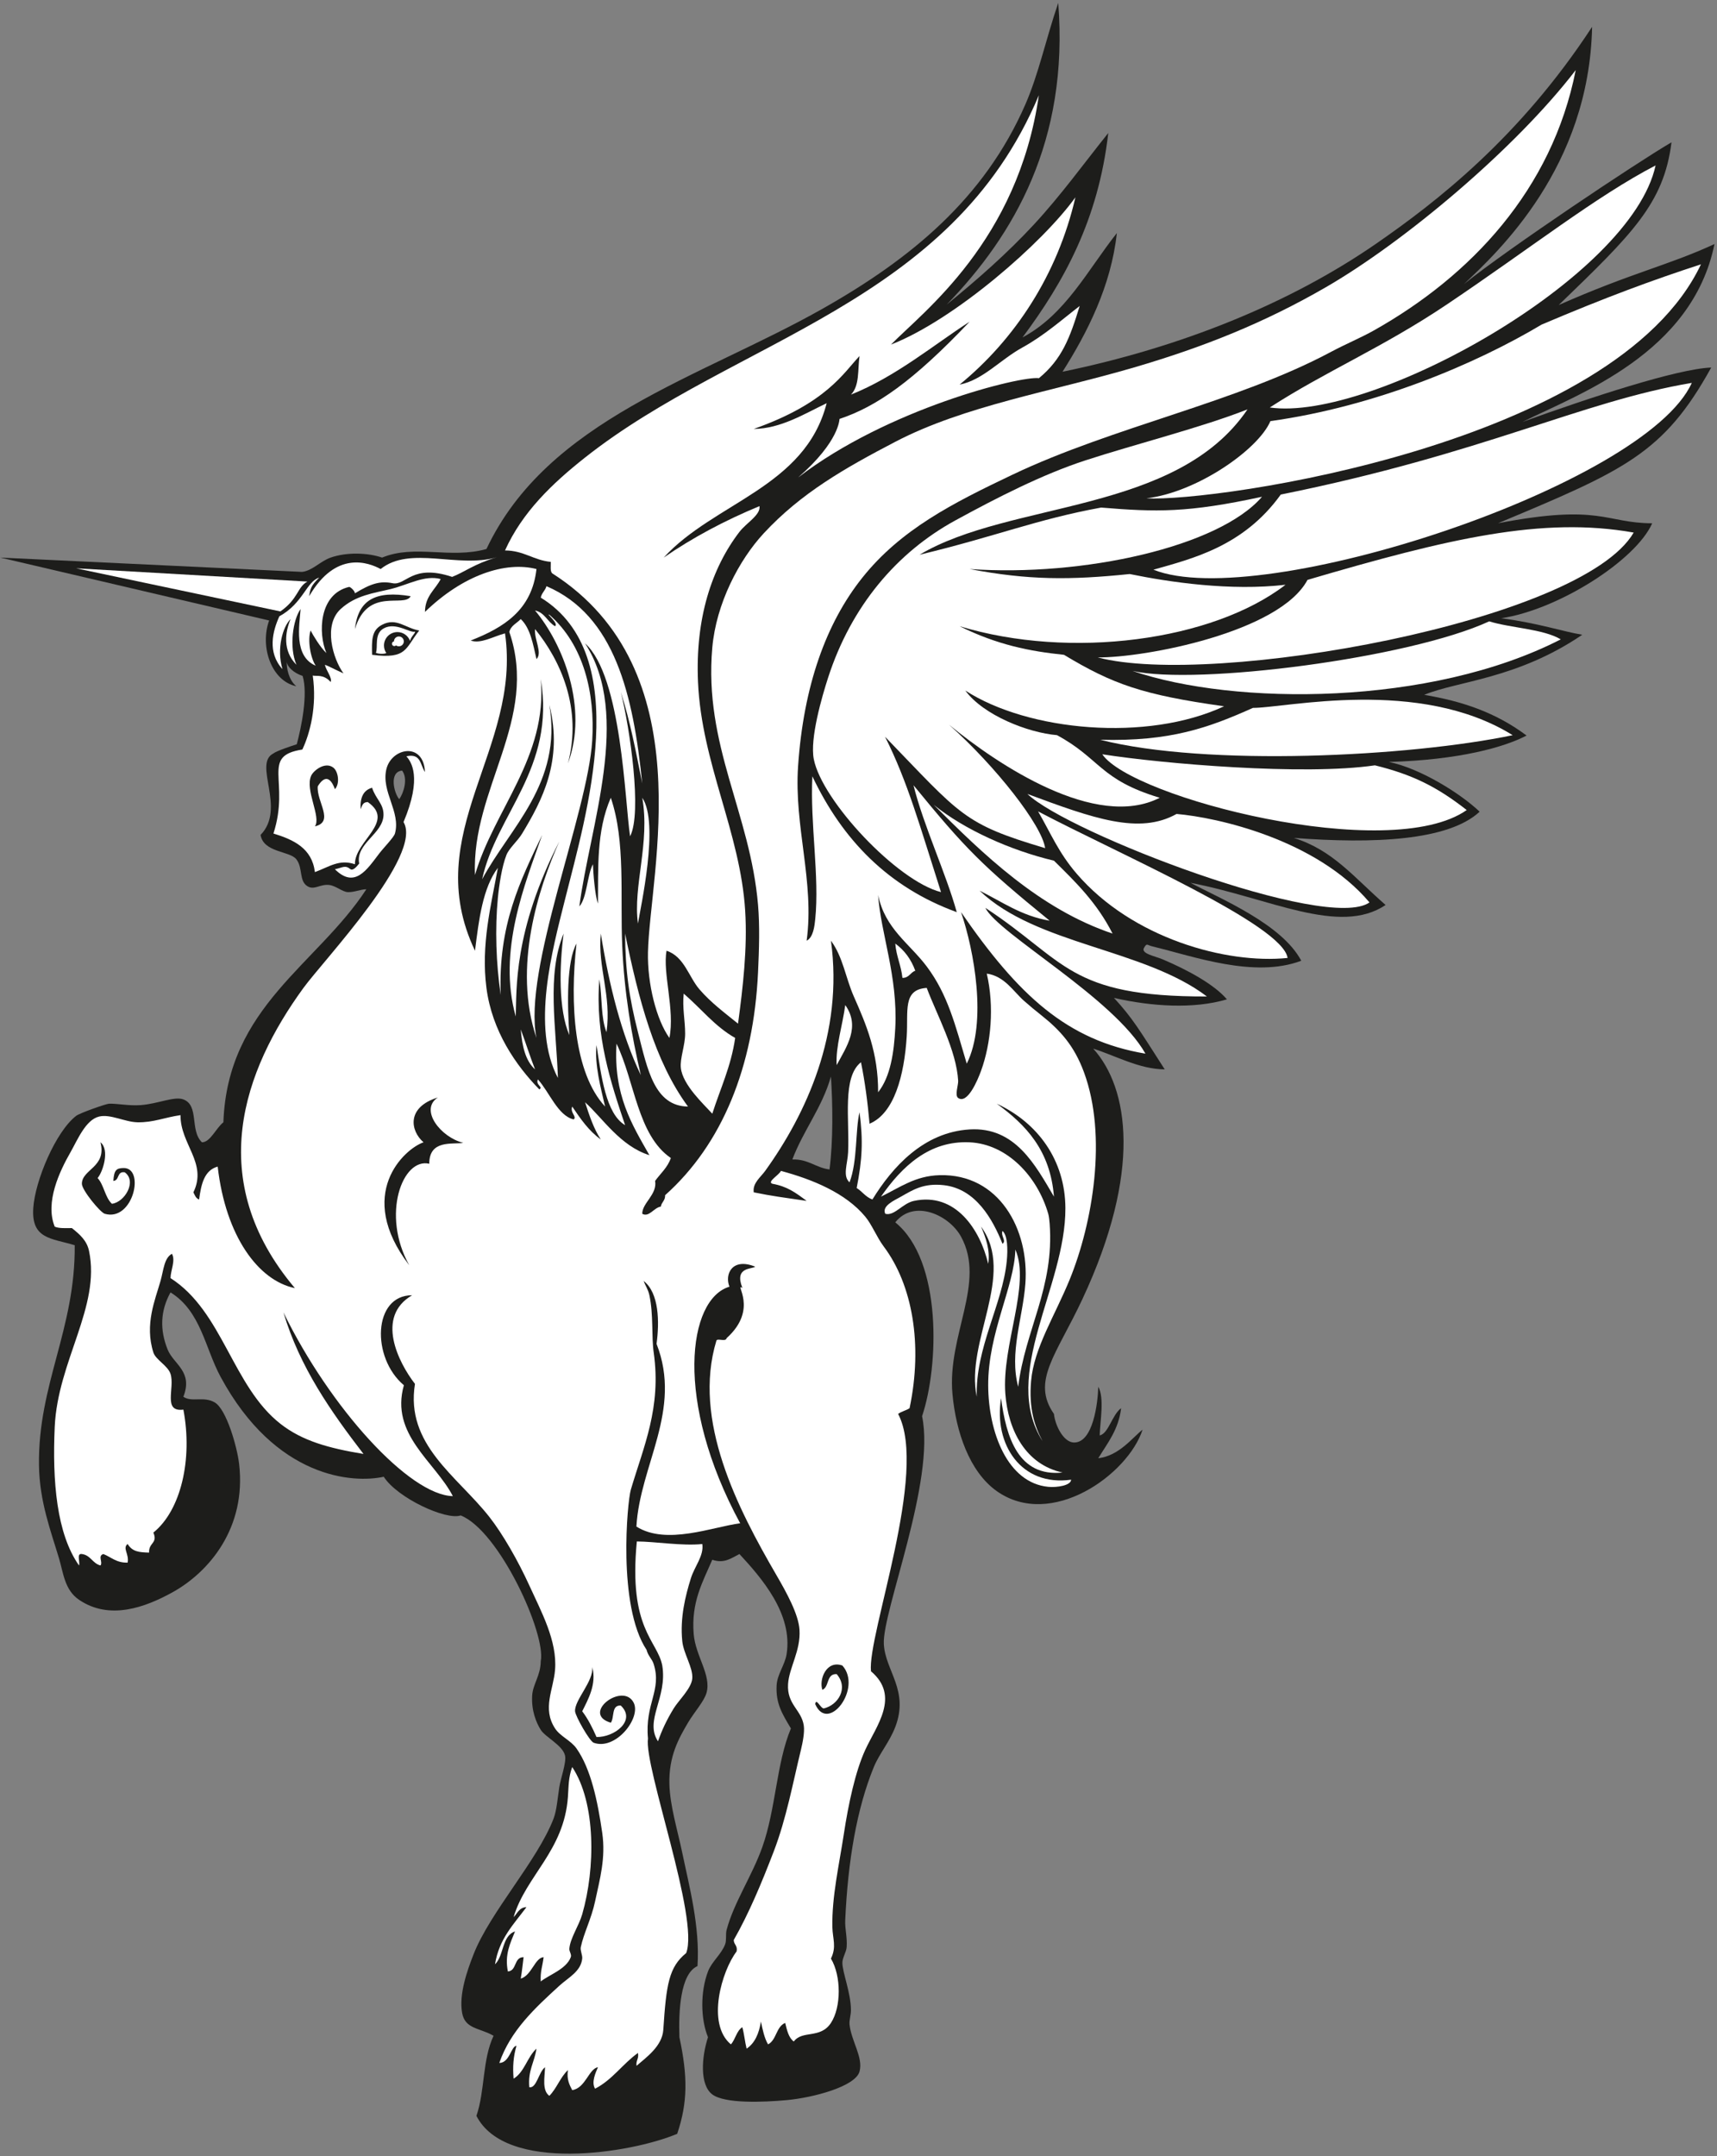 <?xml version="1.0" encoding="UTF-8" standalone="no"?>
<svg
   xmlns:dc="http://purl.org/dc/elements/1.1/"
   xmlns:cc="http://creativecommons.org/ns#"
   xmlns:rdf="http://www.w3.org/1999/02/22-rdf-syntax-ns#"
   xmlns:svg="http://www.w3.org/2000/svg"
   xmlns="http://www.w3.org/2000/svg"
   viewBox="0 0 824 1034.667"
   height="1034.667"
   width="824"
   xml:space="preserve"
   id="svg2"
   version="1.1"><rect x="0" y="0" width="824" height="1034.667" fill="#808080" stroke="none"/><defs
     id="defs6" /><g
     transform="matrix(1.333,0,0,-1.333,0,1034.667)"
     id="g10"><g
       transform="scale(0.1)"
       id="g12"><path
         id="path14"
         style="fill:#1d1d1b;fill-opacity:1;fill-rule:evenodd;stroke:none"
         d="m 3408.45,6665.55 c 110.23,89.9 217.73,184.24 313.93,288.2 96.17,103.92 178.29,217.61 267.62,329.37 -35.7,-312.54 -160.06,-536.44 -308.79,-735.95 155.43,83.03 234.33,242.58 339.67,375.7 -20.59,-190.46 -106.99,-359.6 -195.57,-499.21 426,87.97 818.4,245.64 1132.23,463.18 211.68,146.73 513.1,378.8 774.35,778.46 -10.52,-506 -337.47,-809.01 -461.24,-926.01 160.09,128.69 619.67,435.76 747.08,510.38 -27.41,-220.17 -141.98,-330.78 -406.01,-585.84 264.45,116.89 393.41,142.22 560.78,219.52 -80.83,-394.76 -488.46,-539.58 -691.01,-640.26 243.01,88.01 557.45,191.12 679.22,195.7 -171.42,-310.75 -314.91,-371.12 -767.33,-560.47 369.81,71.16 384.95,0.36 554.87,-0.19 -59.63,-134.35 -339.41,-311.59 -543.79,-341.88 132.3,-17.04 223.4,-48.32 292,-59.38 -234.48,-159.76 -450.69,-166.73 -569.08,-216.33 135.73,-22.92 256.34,-62.61 368.55,-146.49 -78.17,-41.32 -240.75,-87.88 -495.62,-95.09 113.71,-23.18 258.46,-113.98 326.7,-179.1 -112.68,-104.77 -382.42,-116.17 -669.05,-94.4 140.69,-43.95 214.52,-140.16 330.47,-241.45 -166.48,-112.15 -419.23,25.76 -702.48,79.85 106.38,-56.6 329.23,-148.37 398.83,-280.57 -168.98,-63.88 -385.84,15.32 -535.24,51.46 -21.33,5.17 -19.91,13.59 -30.87,-5.14 -12.11,-20.68 39.73,-29.67 66.89,-41.17 87.64,-37.1 185.46,-89.71 231.6,-144.1 -119.24,-35.53 -270.79,-25.84 -406.57,5.14 66.64,-72.32 90.45,-113.43 182.7,-257.32 -92.12,1.04 -173.81,47.97 -257.33,74.62 128.41,-142.37 175.21,-442.73 -38.59,-900.64 -94.67,-202.75 -185.28,-295.93 -102.93,-414.29 4.48,-42.36 34.7,-102.3 72.04,-102.93 68.85,-1.16 86.02,142.1 87.5,200.71 22.81,-39.94 6.42,-125.28 5.15,-174.98 31.84,5.96 44.91,75.12 77.19,97.78 -9.48,-78 -49.3,-125.68 -82.34,-180.13 75.09,8.99 122.16,73.38 159.54,102.93 -52.46,-161.72 -328.71,-360.18 -524.95,-221.29 -98.74,69.89 -147.28,214.85 -159.54,349.95 -19.18,211.36 121.76,400.23 30.88,566.13 -43.04,78.56 -169.71,135.92 -236.74,51.46 170.28,-138.2 156.74,-519.09 96.52,-697.83 48.87,-233.78 -143.97,-703.34 -137.69,-820.39 5.17,-96.44 91.8,-166.6 41.17,-298.5 -21.09,-54.93 -57.26,-95.58 -77.2,-144.1 -61.13,-148.87 -93.23,-337.11 -102.93,-550.676 -1.5,-33.285 7.7,-60.832 5.14,-97.785 -1.18,-17.172 -15.66,-38.715 -15.43,-56.605 0.45,-35.453 30.7,-108.172 30.88,-169.844 0.05,-17.504 -6.62,-37.277 -5.15,-51.465 6.25,-60.371 49.95,-118.652 36.02,-169.832 -14.61,-53.723 -166.67,-94.234 -262.46,-102.926 -82.36,-7.476 -222.4,-13.55 -267.63,20.582 -45.75,34.532 -38.71,134.196 -15.43,205.856 -26.51,65.086 -28.18,162.254 0,236.742 13.4,35.441 47.9,61.32 61.75,97.781 5.56,14.621 1.25,36.766 5.16,51.465 26.35,99.324 91.76,194.607 128.66,298.507 48.99,138 50.29,300.55 102.92,427.16 -32.35,54.19 -54.61,90.2 -51.46,154.39 1.99,40.64 29.78,73.55 36.03,113.22 22.97,145.87 -91.41,275.13 -169.84,360.26 -28.27,-14.14 -54.49,-35.7 -97.79,-20.59 -34.05,-79.42 -76.55,-152.2 -66.89,-267.61 6.65,-79.62 63.81,-146.98 46.31,-211.01 -8.47,-30.98 -44.46,-69.92 -66.9,-108.08 -33.44,-56.85 -69.57,-120.77 -66.91,-221.29 2.07,-78.44 29.4,-165.46 46.32,-247.03 24.36,-117.474 64.31,-265.653 54.78,-407.841 -62.59,-27.656 -68.26,-165.219 -65.07,-256.074 29.95,-140.25 30.36,-234.317 -7.98,-347.699 -167.36,-70.734 -617.84,-141.394 -722.83,64.648 31.21,90.309 20.8,201.516 61.76,288.203 -50.05,29.063 -102.69,23.59 -113.22,82.34 -12.1,67.441 18.58,153.309 41.17,211.016 59.68,152.386 229.78,336.467 288.2,488.917 11.05,28.8 14.19,71.77 20.59,113.22 4.88,31.62 26.05,88.88 20.58,113.22 -8.32,37.13 -71.2,66.49 -87.49,92.64 -16.39,26.33 -34.04,68.97 -30.87,123.52 2.37,40.82 30.29,71.3 30.87,123.51 19.92,98.38 -149.44,469.85 -288.2,524.94 -52.12,-18.48 -227.68,62.36 -277.06,139.24 -108.95,-24.23 -389.164,-7.49 -587.554,359.98 -56.227,104.15 -70.754,236.13 -180.125,303.64 -36.797,-66.5 -38.868,-134.79 -10.293,-205.85 21.203,-52.73 92.371,-78.5 56.609,-169.84 30.531,-21.04 73.145,3.16 113.223,-20.59 41.816,-24.77 80.222,-159.05 87.492,-221.3 26.836,-229.7 -107.899,-389.78 -241.887,-463.18 -95.847,-52.52 -224.246,-100.83 -334.527,-25.73 -52.078,35.46 -56.153,96.12 -72.047,149.24 -29.055,97.12 -70.215,203.88 -72.051,334.52 -4.105,291.97 131.16,489.18 128.66,792.57 -83.941,25.6 -156.695,21.57 -149.246,133.81 6.59,99.25 81.199,275.7 154.395,331.94 13.16,10.12 107.992,43.49 118.367,43.75 30.941,0.79 71.723,-8.12 113.227,-5.14 62.945,4.5 121.789,32.86 154.394,20.59 57.949,-21.84 22.266,-111.78 66.906,-154.41 30.106,-0.09 50.766,51.54 77.2,72.05 14.667,416.09 337.997,567.67 514.647,838.89 -22.08,-0.39 -43.48,-11.3 -66.9,-10.3 -19.13,0.82 -43.28,23.11 -66.91,25.73 -32.77,3.66 -53.02,-19.19 -77.19,-5.14 -32.85,19.09 -16.23,66.02 -41.17,97.78 -23.78,30.27 -117.829,23.35 -128.669,87.5 93.559,96.01 -28.523,256.02 46.317,293.35 10.277,8.84 67.582,27.87 84.052,32.98 16.16,60.71 41.18,179.27 21.07,246.09 -33.06,10.48 -56.46,34.45 -57.01,51.01 -1.19,-21.98 6.43,-65.26 34.24,-88.19 -89.649,18.89 -131.95,142.38 -97.79,236.73 L 1.453,5754.61 1087.37,5703.14 c 36.77,3.81 66.28,38.68 102.93,51.47 57.9,20.21 133.25,17.85 185.27,0 118.16,48.78 244.81,-5.75 375.7,30.88 220.42,466.97 768.15,615.36 1209.43,864.61 318.34,179.82 582.6,396.88 730.8,735.95 47.94,109.69 72.83,231.77 118.37,365.4 39.09,-495.98 -159.78,-836.99 -401.42,-1085.9 z M 1447.63,4987.78 c 22.06,-28.56 5.51,-80.98 -10.3,-102.93 -19.18,22.21 -37.51,98.64 10.3,102.93 z M 2991.58,3886.43 c 6.35,-97.42 8.4,-229.81 -5.15,-334.53 -50.23,6.39 -75.62,37.61 -133.81,36.03 40.07,105.75 106.46,185.17 138.96,298.5" /><path
         id="path16"
         style="fill:#ffffff;fill-opacity:1;fill-rule:evenodd;stroke:none"
         d="m 3740.08,7419.03 c -75.92,-525.76 -416.66,-779.32 -532.35,-897.59 230.34,90 547.26,367.42 663.9,530.09 -64.2,-278.89 -218.61,-512.2 -416.86,-674.19 83.93,16.47 146.3,89.84 226.44,133.8 78.25,42.94 145.74,103.13 205.86,149.25 -35.38,-115.59 -64.02,-191.58 -146.68,-259.9 -64.96,8.93 -545.37,-109.88 -867.18,-357.67 150.24,130.89 148.59,210.37 149.25,211 131.89,43.85 263.87,134.56 468.33,349.97 -127.34,-81.95 -265.34,-197.85 -427.16,-262.48 31.8,32.53 23.78,89.45 30.87,138.96 -57.02,-59.81 -118.36,-169.84 -380.84,-262.47 97.14,0.66 184.54,55.63 262.48,92.63 -77.56,-303.28 -404.9,-356.79 -586.7,-555.82 104.49,72.2 219.87,133.52 344.81,185.27 5.14,-31.23 -47.36,-60.45 -72.05,-92.63 -99.94,-130.26 -159.31,-311.53 -149.25,-540.39 12.9,-293.29 152.27,-540.7 169.84,-823.44 8.39,-135.17 -8.09,-275.51 -25.74,-406.58 -48.53,39.28 -97.69,75.65 -138.95,123.52 -38.77,44.99 -54.54,117.95 -118.37,138.96 -14.87,-79.23 30.59,-212.13 10.29,-313.94 -46.31,64.33 -79.79,194.27 -77.2,308.79 6.5,286.99 200.72,1016.01 -344.81,1363.83 -7.96,7.48 -4.54,26.34 -5.15,41.16 -62.51,6.12 -96.49,40.76 -164.69,41.18 62.27,137.97 169.62,240.77 288.21,334.52 540.81,427.59 1317.02,549.56 1633.7,1304.17 z M 3223.17,4365.05 c 32.78,-23.84 56.95,-56.28 72.05,-97.78 -18.05,-5.96 -22.01,-26.02 -46.31,-25.73 -4.61,45.14 -22.02,77.48 -25.74,123.51 z m -180.13,-221.3 c 55.46,-78.16 4.81,-149.84 -30.88,-216.15 -4.26,66.05 21.9,146.2 30.88,216.15" /><path
         id="path18"
         style="fill:#ffffff;fill-opacity:1;fill-rule:evenodd;stroke:none"
         d="m 4491.29,6288.21 c -255.84,-377.17 -853.52,-328.38 -1180.63,-523.31 274.33,65.9 421.7,127.49 653.61,169.84 199.02,-16.48 311.19,-19.23 579.22,38.84 -155.59,-180.45 -644.18,-288.74 -1052.7,-260.15 212.63,-40.52 362.82,-39.89 576.41,-18 144.26,-29.51 362.75,-61.69 560.97,-38.6 -262.63,-202.16 -774.43,-270.47 -1173.4,-149.25 134.81,-66.83 251.99,-90.27 375.69,-102.93 175.16,-105.51 282.49,-144.26 576.41,-185.28 -276.42,-129.28 -704.85,-90.04 -931.51,56.61 64.94,-88.8 225.93,-151.91 329.93,-160.56 156.98,-84.87 152.85,-160.04 369.98,-225.42 -230.14,-117.41 -583.27,119.19 -758.53,263.06 169.26,-150.88 334.5,-362.45 345.97,-444.44 -295.51,88.01 -301.73,117.14 -576.39,401.07 81.9,-162.84 125.72,-323.01 201.54,-559.37 -158.06,39.87 -428.86,329.19 -458.04,478.63 -14.57,74.62 29.43,225.2 51.46,293.35 83.14,257.17 247.26,450.97 458.04,566.11 150.3,82.11 313.32,165.59 468.33,216.16 176.53,57.59 420.06,118.98 583.64,183.64" /><path
         id="path20"
         style="fill:#ffffff;fill-opacity:1;fill-rule:evenodd;stroke:none"
         d="m 274.223,5716.01 832.467,-47.72 c -36.92,-19.99 -32.01,-61.8 -97.2,-107.47 l -735.267,155.19" /><path
         id="path22"
         style="fill:#ffffff;fill-opacity:1;fill-rule:evenodd;stroke:none"
         d="m 2075.5,4365.05 c -35.96,-64.32 -33.3,-218.86 -25.73,-329.38 -39.69,91.46 -35.99,249.03 -20.59,365.41 -61.75,-148.48 -26.7,-337.5 -20.59,-519.81 -96.18,182.75 -20.79,457.84 25.73,643.32 76.44,304.7 249.69,879 -87.49,1085.91 3.4,17.2 16.01,25.18 20.6,41.18 246.29,-105.38 312.24,-391.11 344.8,-710.22 -24.01,120.32 -42.02,217.69 -77.19,329.38 32.77,-130.4 77.19,-434.64 33.45,-519.57 -19.2,123.43 -29.34,575.14 -162.11,694.55 168.72,-259.44 16.45,-659.95 -20.59,-946.96 27.11,29.5 28.67,115.43 48.89,151.82 1.04,-31.55 7.23,-112 18.02,-141.52 1.69,125.88 -6.53,259.77 46.31,380.84 53.72,-157.42 33.18,-351.18 41.18,-535.25 7.2,-165.77 33.4,-320.01 66.9,-463.18 -70.25,147.63 -113.82,321.91 -144.1,509.51 -11.83,-123.2 39.02,-219.82 20.58,-355.12 -20.87,52.54 -14.68,119.62 -25.73,190.43 -16.13,-201.41 41.57,-373.58 92.64,-524.94 -69.34,40.46 -86.05,178.11 -102.93,288.2 -7.5,-71 15.79,-155.74 30.88,-221.3 -112.63,121.54 -127.16,370.89 -102.93,586.7 z M 1046.2,5533.31 c -27.86,-27.03 -51.298,-106.6 -29.3,-180.07 -54.857,59.87 -35.572,136.29 -11.1,190.04 85.53,46.83 97.23,124.94 143.33,139.28 -30.06,-30.12 -32,-39.95 -36.03,-66.91 96.83,166.7 214.69,120.66 257.33,97.78 106.42,85.11 278.46,1.38 418.04,42.37 -80.95,-23.84 -118.34,-54.53 -160.72,-70.67 -145.09,48.41 -165.5,-32.5 -214.48,-22.72 -44.45,8.88 -77.6,-1.01 -135.48,-36.46 0.44,7.3 -14.59,22.29 -20.59,23.15 -109.94,-25.42 -112.03,-167.9 -82.12,-238.14 -21.71,20.05 -47.89,63.81 -56.83,81.17 -11.29,-33.17 -1.01,-97.99 18.41,-126.77 -80.18,34.14 -58.61,144.75 -54.44,203.98 -27.53,-37.67 -42.26,-137.42 -14.86,-200.65 -50.46,49.8 -40.99,118.23 -21.16,164.62" /><path
         id="path24"
         style="fill:#ffffff;fill-opacity:1;fill-rule:evenodd;stroke:none"
         d="m 1390.81,5410.84 c -9.48,-4.49 -31.85,-2.5 -37.48,1.04 8.36,20.56 -7.24,68.28 27.94,87.8 44.29,24.6 96.04,-18.74 113.11,-11.39 0.37,-7.85 -14.11,-16.59 -18.12,-33.72 -6.73,18.61 -24.55,31.91 -45.49,31.91 -26.72,0 -48.38,-21.66 -48.38,-48.37 0,-10.11 3.11,-19.5 8.42,-27.27" /><path
         id="path26"
         style="fill:#ffffff;fill-opacity:1;fill-rule:evenodd;stroke:none"
         d="m 2312.23,4890 c 62.52,-91.68 -6.76,-396.91 -15.43,-452.9 -18.66,133.72 44.36,291.16 15.43,452.9" /><path
         id="path28"
         style="fill:#ffffff;fill-opacity:1;fill-rule:evenodd;stroke:none"
         d="m 3361.72,4864.53 c 110.7,-89.69 278.62,-164.65 432.72,-200.98 78.45,-77.37 154.52,-151.1 210.99,-262.47 -263.36,88.3 -467.8,287.69 -643.71,463.45 z M 5960.44,7166.42 C 5873.03,6761.55 4936.75,6242.34 4571.55,6295 c 201.92,130.74 405.67,215.14 637.74,371.09 300.66,202.04 537.66,389.54 751.15,500.33 z M 4127.28,5967.98 c 181.13,20.97 402.95,175.51 446.48,278 378.07,52.54 739.71,206.03 976.28,347.4 233.5,99.17 398.35,159.81 573.76,217.02 -306.99,-650.09 -1749.28,-856.42 -1996.52,-842.42 z m 483.76,13.57 c 733.95,147.91 1080.58,334.85 1479.75,402.03 -165.97,-368.88 -1553.43,-826.48 -1938.24,-672.53 141.27,40.09 324.43,84.16 458.49,270.5 z m 96.27,-307.12 c 506.9,148.91 845.79,228.84 1174.27,170.26 -187.76,-322.76 -1517.63,-558.19 -1929.38,-449.47 169.19,-1.38 654.35,90.14 755.11,279.21 z m 654.12,-149.33 c 76.65,-24.08 194.23,-26.98 257.61,-64.86 -469.25,-240.78 -1175.29,-239.09 -1541.52,-113.65 228.53,-52.06 993.82,44.62 1283.91,178.51 z m -850.62,-311.55 c 119.13,-0.3 597.49,111.36 935.16,-98.3 -374.41,-77.93 -1101.41,-113.85 -1485.14,-16.41 252.52,-6.87 390.24,43.2 549.98,114.71 z m 439.15,-206.78 c 135.33,-33.39 223.13,-76.95 330.52,-161 -278.1,-195.13 -1206.72,44.23 -1312.03,200.77 218.76,-34.32 726.5,-77.37 981.51,-39.77 z m -714.1,-175.03 c 145.84,-12.38 502.58,-91.5 694.57,-318.51 -152.95,-107.58 -1085.67,250.25 -1231.52,390.5 238.99,-88.83 402.63,-147.24 536.95,-71.99 z m 399.71,-518.4 c -220.55,-22.71 -559.24,70.73 -759.16,303.07 -65.66,76.31 -93.5,145.98 -139.14,224.52 296.53,-156.03 880.88,-407.82 898.3,-527.59" /><path
         id="path30"
         style="fill:#ffffff;fill-opacity:1;fill-rule:evenodd;stroke:none"
         d="m 2250.48,4401.08 c 48.15,-234.91 106.37,-459.76 226.45,-622.73 -120.52,1.66 -145.7,132.33 -180.13,267.61 -31.87,125.22 -45.44,220.65 -46.32,355.12" /><path
         id="path32"
         style="fill:#ffffff;fill-opacity:1;fill-rule:evenodd;stroke:none"
         d="m 2461.48,4184.92 c 61.96,-52.99 111.81,-118.08 185.28,-159.54 -14.97,-103.4 -53.83,-182.91 -82.35,-272.77 -30.81,34.08 -106.29,103.12 -113.22,164.69 -3.82,34.03 15.44,80.93 15.44,123.52 0,48.7 -10.53,92.32 -5.15,144.1" /><path
         id="path34"
         style="fill:#ffffff;fill-opacity:1;fill-rule:evenodd;stroke:none"
         d="m 3665.77,2769.63 c -32.92,121.8 16.67,249.14 25.73,370.56 14.7,196.88 -95.52,396.92 -308.79,391.13 -88.14,-2.39 -142.94,-44.37 -211,-77.21 75.93,109.17 174.34,202.2 319.08,195.57 135.07,-6.18 244.14,-122.67 283.06,-257.32 2.72,-9.42 4.38,-25.73 5.14,-36.03 17.18,-229.95 -88.81,-382.72 -113.22,-586.7" /><path
         id="path36"
         style="fill:#ffffff;fill-opacity:1;fill-rule:evenodd;stroke:none"
         d="m 3609.16,3284.28 c 15.34,10.75 -6.84,27.07 0,46.32 18.44,-15.74 19.57,-66.15 15.44,-108.07 -15.65,-158.44 -113.42,-311.86 -108.08,-488.92 -42.36,200.07 142.52,439.1 15.44,612.43 16.73,-38.68 33.63,-85.11 25.74,-133.81 -29.24,123.85 -118.27,258.66 -267.63,226.45 -41.06,-8.86 -70.04,-55.27 -102.92,-46.32 -13.49,28.3 32.44,48.06 56.6,61.75 43.57,24.69 81.68,49.47 154.4,41.18 114.99,-13.11 175.63,-122.59 211.01,-211.01" /><path
         id="path38"
         style="fill:#ffffff;fill-opacity:1;fill-rule:evenodd;stroke:none"
         d="m 2060.06,1400.66 c 85.74,-129.32 83.69,-364.87 36.03,-530.09 -12.11,-41.937 -42.89,-85.129 -46.32,-123.515 -0.96,-10.676 8.96,-20.594 5.14,-30.875 -16.12,-43.41 -79.07,-63.883 -108.08,-87.496 -2.5,35.101 7.1,58.093 10.3,87.496 -31.41,-1.95 -43.11,-66.121 -82.34,-77.2 4.33,24.821 7.04,51.286 10.29,77.2 -36.03,0 -23.23,-48.825 -56.62,-51.473 -12.02,60.289 7.98,100.496 25.74,144.106 -47.74,-15.735 -39.58,-87.379 -72.06,-118.372 14.46,91.911 67.95,144.778 113.23,205.864 -26.42,-1.028 -32.39,-22.512 -46.32,-36.032 44.32,149.097 181.51,238.347 195.57,432.307 2.96,40.86 1.45,69.17 15.44,108.08 z m 468.33,802.86 c 6.45,-41.89 -27.77,-80.45 -41.17,-123.52 -19.33,-62.11 -39.58,-141.55 -30.88,-226.44 4.62,-45.12 38.98,-94.77 36.03,-133.82 -2.72,-35.79 -49.16,-78.9 -66.91,-108.08 -25.92,-42.59 -42.19,-77.65 -56.61,-118.36 -49.61,75.45 34.58,156.71 15.44,272.77 -17.6,91.08 -122.33,131.32 -91.56,446.65 64.74,-0.12 164.67,-16.9 235.66,-9.2" /><path
         id="path40"
         style="fill:#1d1d1b;fill-opacity:1;fill-rule:evenodd;stroke:none"
         d="m 3022.46,463.996 c 15.31,-53.308 27.82,-109.418 36.02,-169.836 -126.49,-48.328 -329.65,-88.297 -473.48,-30.875 6.29,59.766 -0.49,80.664 0,149.246 26.09,-4.797 27.67,-34.093 41.18,-51.465 20.38,5.344 19.02,32.438 30.87,46.313 16.31,-16.281 18,-47.191 41.17,-56.602 20.21,14.102 12.01,56.602 41.18,61.754 1.76,-27.402 15.1,-43.234 20.58,-66.906 28,20.039 38.48,57.598 56.62,87.492 19.4,-8.043 9.96,-44.929 30.87,-51.465 20.03,2.286 21.08,23.528 30.89,36.02 19.31,3.887 11.21,-19.652 25.73,-20.586 53.31,8.453 79.32,44.195 118.37,66.91 z M 685.941,2687.29 c 88.793,2.66 126.895,-149.83 128.664,-231.6 3.766,-174.54 -140.433,-362.62 -293.355,-406.57 -86.586,-24.89 -226.012,-24.53 -211.004,77.2 27.078,-10.66 37.844,-37.63 61.754,-51.46 17.645,8.09 17.488,33.97 25.734,51.46 34.621,-4.84 53.414,-25.5 92.637,-25.74 13.469,12.15 -8.398,32.49 -5.144,51.47 35.429,9.7 28.234,-23.23 51.464,-25.73 11.844,10.46 13.809,30.79 15.442,51.46 7.476,2.82 26.597,-6.01 25.73,5.15 13.336,14.85 -2.316,31.91 0,51.46 100.168,84.6 131.739,261.18 108.078,452.9 z M 1746.13,674.996 c 11.67,-10.617 -1.21,-45.797 15.43,-51.461 19.9,4.117 16.15,31.891 36.03,36.031 -0.13,-25.863 4.85,-46.613 20.58,-56.617 21.89,3.844 28.9,22.574 36.03,41.172 13.94,-4.91 -4.85,-42.594 15.44,-41.172 30.37,-4.636 21.92,29.539 46.32,30.875 0.82,-76.308 -60.25,-90.711 -92.64,-133.801 -34.9,14.848 -72.28,27.223 -108.08,41.168 1.38,53.532 23.17,86.629 30.89,133.805 z m 638.16,-277.91 c 5.15,0 10.29,0 15.44,0 29.68,-75.418 13.63,-198.922 -5.15,-272.758 -174.94,-64.07 -533.92,-142.82 -653.6,25.727 33.47,42.289 32.35,145.699 82.34,154.398 -1.53,-35.84 5.17,-63.453 15.44,-87.492 28.91,-4.887 9.84,38.195 36.03,36.031 -2.6,-26.613 14.57,-33.465 10.29,-61.758 30.61,5.414 26,46.055 56.61,51.461 0.2,-33.355 26.85,-46.613 25.74,-66.906 32.03,14.281 37.05,55.578 56.61,82.344 17.75,-13.121 14.33,-47.41 36.02,-56.606 26.91,7.395 34.98,33.633 51.47,51.465 11.6,-3.832 2.01,-28.867 5.14,-41.172 67.27,13.352 98.12,63.125 138.96,102.926 12.22,-3.215 -0.8,-31.672 10.29,-36.027 48.81,30.113 87.83,69.992 118.37,118.367" /><path
         id="path42"
         style="fill:#ffffff;fill-opacity:1;fill-rule:evenodd;stroke:none"
         d="m 2106.38,3793.79 c 63.21,-56.88 126.93,-157.83 231.58,-190.43 -62.74,110.52 -129.79,216.73 -118.36,401.44 66.02,-136.41 75.48,-329.38 195.57,-411.73 -11.83,-34.48 -37.15,-55.47 -56.61,-82.34 8.07,-49.56 -46.63,-79.04 -46.33,-118.37 24.46,-13.99 42.39,22.68 66.91,25.74 2.49,16.38 16.2,21.53 15.44,41.17 205.7,183.79 318.67,462 334.53,802.85 3.91,84.02 6.42,165.79 0,241.89 -27.99,331.39 -195.69,574.19 -164.7,926.37 13.97,158.64 95.92,315.28 185.28,411.72 134.3,144.94 291.83,234.58 473.48,329.38 249.01,129.95 561.72,180.54 859.47,267.62 255.62,74.75 472.21,162.7 689.63,288.2 284.44,164.17 684.78,500.86 900.64,782.27 -85.29,-431.9 -379.02,-741.43 -725.66,-936.66 -48.1,-27.1 -102.44,-49.4 -154.39,-77.21 -340.92,-182.43 -784.05,-269.48 -1147.67,-442.59 -214.94,-102.33 -401.93,-197.06 -540.39,-370.55 -131.04,-164.2 -211.88,-390.25 -231.59,-679.34 -14.8,-216.97 59.64,-415 30.88,-627.87 24.31,12.34 28.5,54.06 30.87,77.19 15.85,154.09 -18.75,343.51 -10.29,514.65 108.17,-228.08 273.29,-399.19 519.8,-488.92 -38.64,139.77 -120.45,313.55 -155.65,456.77 187.55,-229.34 247.28,-289.43 490.17,-487.65 -102.68,17.4 -171.53,68.64 -252.17,108.08 204.45,-195.26 591.01,-208.41 818.3,-380.84 -499.36,-1.24 -506.89,128.38 -797.72,319.08 46.81,-93.86 463.19,-324.23 576.41,-524.94 -282.92,47.62 -457.34,209.99 -663.9,509.5 47.14,-137.85 94.64,-397.08 20.58,-545.53 -41.56,139.52 -67.94,248.39 -144.1,349.96 -62.21,82.99 -150.31,135.71 -174.98,257.33 9.05,-137 71.34,-291.98 61.76,-478.62 -4.44,-86.52 -16.72,-175.09 -61.76,-231.6 0.38,142.26 -42.11,242.15 -87.49,344.82 -29.56,66.91 -38.91,142.16 -82.34,200.72 45.78,-333.56 -89.56,-624.05 -236.74,-828.59 -16.51,-22.95 -46.27,-44.33 -41.18,-77.2 66.23,-13.65 106.2,-18.4 190.43,-30.88 -40.93,30.61 -70.05,52.14 -123.52,61.76 -20.21,7.11 24.92,31.7 30.88,46.32 114.28,-30.75 233.02,-79.6 303.64,-164.69 24.52,-29.53 41.04,-73.57 66.91,-108.08 102.73,-137.03 141,-352.04 92.63,-581.56 -12.23,-8.36 -29.59,-11.57 -41.17,-20.58 109.98,-208.58 -111.29,-795.67 -97.78,-926.37 106.44,-90.27 19.06,-196.64 -20.59,-283.06 -35.81,-78.06 -60.58,-194.41 -77.2,-303.65 -16.47,-108.33 -43.48,-225.434 -41.17,-334.516 0.89,-41.984 15.74,-70.254 -5.14,-113.227 37.58,-62.91 37.11,-175.152 0,-231.589 -38.43,-58.438 -102.43,-24.879 -133.81,-66.907 -18.77,13.832 -24.45,40.742 -30.88,66.907 -32.96,-13.36 -30.95,-61.692 -61.76,-77.2 -13.3,22.723 -19.41,52.637 -25.73,82.34 -6.67,-43.086 -21.64,-77.859 -51.47,-97.781 -6.18,24.695 -8.61,53.144 -15.44,77.199 -21.1,-13.215 -24.62,-43.988 -41.17,-61.758 -89.2,74.59 -32.29,265.305 20.59,334.524 4.34,21.5 -10,24.304 -10.29,41.172 54.29,95.187 99.65,203.285 144.09,319.086 45.11,117.46 68.85,246.55 97.79,365.4 6.43,26.4 13.73,63.81 10.29,87.49 -8.29,57.16 -61.13,75.33 -56.61,149.25 3.66,59.68 45.98,119.99 41.18,195.57 -3.55,55.82 -46.32,133.58 -82.35,195.56 -140.58,241.79 -303.89,558.04 -216.87,845.21 3.1,10.23 33.96,-5.69 36.75,9.12 117.41,105.36 25.73,200.7 56.93,180.77 -30.52,76.76 35.22,66.64 45.99,76.55 -82.95,33.69 -110.75,-27.31 -92.63,-72.06 -149.93,-44.46 -199.67,-411.79 38.59,-851.74 -99.61,-12.84 -265.17,-80.15 -373.59,-11.85 12.41,221.25 166.18,418.8 72.52,657.74 10.65,78.41 9.45,183.12 -46.32,226.45 5.31,-15.8 15.98,-29.87 20.58,-51.48 15.05,-70.38 7.17,-147.68 15.45,-205.85 28.26,-198.34 -36.28,-338.31 -82.34,-494.07 -12.63,-42.69 -48.31,-418 56.61,-576.41 5.84,-22.99 19.49,-31.75 25.73,-51.46 30.05,-94.83 -32.25,-142.38 -20.59,-267.62 -14.99,-102.35 185.55,-648.531 137.54,-772.606 -62.02,-50.433 -71.64,-111.644 -82.34,-276.191 -3.85,-59.195 -61.63,-99.555 -96.37,-129.754 -2.75,19.906 9.19,25.129 5.15,46.32 -55.09,-39.261 -92.03,-96.675 -154.4,-128.664 -14.57,23.344 2.67,58.965 10.3,77.203 -32.72,-5.082 -44.75,-75.293 -92.64,-82.351 -9.88,19.277 -20.26,38.07 -15.44,72.058 -27.49,-25.695 -40.36,-66.003 -66.91,-92.644 -26.84,19.656 -16.69,66.594 -15.43,102.937 -22.98,-16.55 -29.91,-76.363 -56.62,-72.058 -5.75,60.656 19.02,90.781 25.73,138.957 -33.35,-30.106 -42.91,-84.027 -82.34,-108.078 -3.6,43.66 -0.87,78.812 10.29,118.367 -19.35,-1.328 -24.36,-61.324 -61.75,-61.758 40.29,116.481 128.1,197.414 216.15,277.914 32.65,29.852 77.46,51.168 82.35,97.785 1.32,12.661 -7.68,28.993 -5.15,41.172 10.25,49.371 38.2,102.242 51.46,164.692 17.19,80.945 38.89,155.859 25.74,247.029 -16.5,114.42 -40.89,230.22 -92.64,303.65 -20.52,29.1 -58.25,43.08 -77.2,72.05 -46.96,71.81 -5.72,139.45 0,211 8.35,104.41 -50.03,209.92 -92.64,303.65 -40.31,88.69 -96.34,186.37 -144.1,247.03 -116.62,148.12 -302.77,259.75 -267.61,478.63 -59.54,76.91 -143.05,241.89 -10.3,319.07 -140.63,0.5 -147.72,-224.29 -29.59,-323.87 -50.31,-177.73 111.8,-274.65 176.26,-399.2 -156.36,3.23 -441.28,316.56 -609.86,661.32 58.57,-197.27 171.08,-357.02 288.21,-509.5 -126.29,20.82 -220.57,47.22 -298.5,108.07 -173.951,135.85 -207.795,404.52 -396.279,524.95 0.183,27.39 18.793,63.38 5.144,87.48 -28.289,-14.94 -30.035,-58.58 -41.172,-97.77 -19.398,-68.27 -57.797,-156.33 -25.73,-257.33 8.426,-26.54 51.972,-47.17 61.758,-77.2 16.422,-50.39 -29.203,-138.32 46.316,-128.66 34.023,-179.35 -9.019,-362.83 -108.074,-442.6 16.691,-39.48 -17.156,-35.25 -15.442,-72.05 -35.988,1.14 -59.617,2.72 -77.195,30.88 -19.527,-14.8 5.992,-35.81 0,-66.91 -40.793,-1.33 -59.035,19.88 -87.496,30.88 -21.223,-6.96 -0.738,-28.85 -10.289,-41.17 -28.738,7.28 -35.164,36.89 -66.902,41.17 -20.301,3.14 -6.055,-28.25 -10.301,-41.17 -80.856,114.29 -96.367,303.74 -87.485,499.22 10.743,236.53 165.661,432.47 123.516,633 -7.836,37.29 -32.637,59.06 -61.762,82.35 -22.386,-0.08 -46.304,-1.7 -61.754,5.15 -35.714,87.88 17.872,199.93 56.61,267.62 24.871,43.46 54.316,116.83 102.933,128.66 40.973,9.98 92.735,-19.81 138.95,-20.59 57.089,-0.95 96.777,17.47 154.394,25.74 -1.265,-104.62 97.887,-172.3 46.324,-277.91 5.196,-10.25 8.895,-21.99 20.586,-25.74 7.336,54.43 18.285,105.23 66.903,118.38 28.761,-251.2 146.566,-410.36 277.917,-437.46 -328.679,389.57 -185.124,784.28 30.88,1080.77 73.75,101.25 431.54,477.56 360.25,596.99 68.43,162.07 26.93,217.98 10.3,236.75 52.83,11.66 49.09,-29.9 66.9,-56.62 -4.71,110.1 -120.56,87.41 -138.96,10.3 -19.35,-81.11 52.51,-153.25 30.88,-231.59 -3.77,-13.66 -40.58,-51.06 -56.61,-72.06 -44.74,-58.64 -88.23,-127.54 -159.54,-56.61 28.11,6.01 36.44,15.84 55.33,0.71 9.44,-7.57 22.79,8.3 32.16,19.88 -14.18,72.42 86.34,106.54 87.49,174.97 0.67,40.31 -27.69,56.58 -41.17,97.79 -30.97,-8.49 -43.93,-34.98 -41.17,-77.2 5.99,16.06 9.02,25.2 25.73,25.73 101.39,-70.66 -47.38,-139.76 -46.32,-223.87 -56.6,19.22 -92.18,-9.19 -144.1,-28.3 -10.37,85.71 -75.83,116.31 -149.252,138.96 61.152,189.16 -47.899,279.12 104.052,302.3 27.54,57.9 53.22,156.08 37.48,266.38 12.74,-3.55 38.57,5.97 64.33,-23.16 7.11,14.19 -16.59,41.58 -20.59,61.76 12.46,-3.75 32.35,-15.35 66.91,-30.88 -38.64,53.69 -73.37,173.62 -10.3,231.6 54.44,50.02 119.44,57.21 180.13,72.04 63.09,15.44 122.83,51.54 180.13,36.03 -19.7,-38.63 -56.06,-60.59 -56.61,-118.37 138.5,134.11 290.5,182.77 401.42,154.39 -16.29,-148.39 -118.42,-210.95 -236.73,-257.32 35.29,-13.29 82.37,15.09 123.51,25.73 60.03,-417.75 -309.84,-718.35 -108.07,-1142.52 13.99,112.95 27.93,225.96 82.34,298.5 -24.63,-136.09 -61.4,-276.58 -41.17,-432.31 20.2,-155.51 106.05,-278.96 190.42,-365.4 15.51,9.29 -14.63,15.76 -5.15,36.02 41.66,-46.03 71.67,-130.47 128.66,-144.1 13.22,10.25 -13.83,23.56 -5.14,46.32 29.84,-43.92 59.74,-87.79 102.93,-118.37 -25.36,38.11 -41.17,85.79 -56.61,133.81 z m -231.59,262.47 c 17.7,-47.48 33.13,-97.25 51.46,-144.1 -34.49,30.7 -46.55,83.82 -51.46,144.1 z m -365.41,1435.87 c -49.13,7.89 -82.19,47.96 -133.81,20.59 -38.75,-19.71 -37.14,-56.88 -36.02,-108.07 126.82,-16.28 118.72,23.36 169.83,87.48 z m -231.59,5.15 c 46.19,153.77 177.8,74.97 200.71,118.37 -123.51,20.59 -189.02,-10.61 -200.71,-118.37 z m -144.1,-710.21 c 71.37,16.56 5.39,88.93 10.29,144.1 22.7,37.3 44.91,36.62 61.76,-10.29 18.69,20.08 12.07,63.33 -5.15,77.19 -29.37,23.64 -71.82,-9.62 -80.41,-28.82 -22.98,-51.41 37.24,-149.08 13.51,-182.18 z M 294.809,3500.44 c -0.196,-22.92 66.32,-103.43 82.343,-108.08 102.364,-29.7 146.614,167.16 66.907,164.69 -24.274,-0.75 -33.477,-6.27 -36.032,-46.32 22.887,1.13 12.063,35.97 41.176,30.88 44.676,-32.27 -0.406,-108.05 -46.32,-113.22 -24.988,23.05 -28.383,67.68 -51.469,92.63 19.324,22.35 44.172,102.28 10.297,128.66 23.148,-89.99 -66.469,-96.6 -66.902,-149.24 z M 1473.36,3207.08 c -101.62,181.74 -24.43,388.1 72.05,365.41 -0.09,87.35 82.58,68.88 122.4,75.23 -81.08,19.88 -158.96,119.34 -91.52,163.26 -113.64,-34.86 -99.41,-120.1 -51.47,-161.3 -69.07,-23.6 -247.77,-186.47 -51.46,-442.6 z M 2960.7,1678.57 c 25.79,10.23 13.4,58.65 51.46,56.62 43.76,-50.16 5.3,-111.48 -46.32,-123.53 -11.9,0.04 -27.5,39.87 -30.88,15.45 46.4,-106.36 170.59,57.54 97.79,138.96 -57.79,20.62 -84.91,-50.57 -72.05,-87.5 z m -890.35,-77.19 c 1.17,-17.74 52.24,-107.86 66.91,-113.22 79.09,-28.96 171.85,89.25 144.1,144.09 -38.49,76.07 -191.77,-39.54 -82.35,-72.05 13.83,18.78 0.99,64.21 36.03,61.76 56.7,-54.19 -23.8,-114.75 -87.49,-113.22 -14.67,33.36 -30.67,65.4 -51.46,92.64 20.47,41.31 52.97,97.94 36.02,159.53 6.03,-51.23 -64.4,-119.12 -61.76,-159.53" /><path
         id="path44"
         style="fill:#ffffff;fill-opacity:1;fill-rule:evenodd;stroke:none"
         d="m 1931.39,4025.38 c -86.43,255.44 8.06,541.05 82.35,707.64 -165.97,-324.93 -153.41,-534.5 -156.97,-630.44 -66.31,235.78 33.62,478.44 95.21,653.61 -78.35,-163.54 -159.29,-324.49 -149.25,-576.42 -16.98,113.78 -20.93,240.01 -10.29,349.97 4.51,46.65 14.63,113.5 30.88,154.39 9.79,24.64 40.18,49.94 56.61,77.21 70.57,117.1 148.56,262 97.78,463.18 47.91,-282.23 -142.41,-441.87 -241.88,-627.88 49.99,233.79 264.93,399.72 211,720.51 25.33,-280.1 -168.46,-469.78 -236.73,-705.07 -14.06,309.76 231.67,560.66 123.51,874.91 5.79,23.38 27.18,31.15 41.18,46.32 34.54,-32.36 44.11,-89.7 56.6,-144.1 22.65,22.46 -8.9,71.1 -5.14,108.07 92.16,-113.17 170.63,-286.45 118.37,-483.77 74.52,199.92 -18.02,430.74 -118.37,550.68 35.34,-7.55 44.68,-41.1 72.05,-56.61 14.56,9.79 -34.84,48.18 -20.59,41.17 124.29,-107.75 164.92,-283.53 154.4,-452.89 -16.36,-263.45 -250.63,-824.79 -200.72,-1070.48" /><path
         id="path46"
         style="fill:#ffffff;fill-opacity:1;fill-rule:evenodd;stroke:none"
         d="m 3588.57,3788.64 c 104.39,-75.73 192.68,-167.58 205.87,-334.53 -66.98,113.56 -139.48,251.93 -303.65,241.9 -166.11,-10.16 -278.06,-135.51 -349.96,-252.19 -24.1,8.5 -36.41,28.79 -56.62,41.17 20.02,102.45 23.62,169.51 10.29,272.78 -15.45,-62.97 -6.89,-176.41 -36.02,-252.19 -25.81,22.71 -7.05,66.19 -5.14,108.08 5.43,119.56 -21.61,270.57 46.32,324.23 14.27,-69.78 24.05,-144.07 30.88,-221.3 88.87,37.09 124.92,173.58 133.8,313.94 5.87,92.8 -15.38,169.12 72.05,174.98 36.5,-97 107.01,-225.09 113.23,-334.53 0.85,-15 -13.16,-52.71 0,-61.75 33.68,-23.16 70.27,64.54 82.34,97.78 36.1,99.42 48.18,231.39 20.58,349.96 63.74,-8.99 95.32,-63.61 133.82,-97.78 20.14,-17.88 40.15,-34.34 61.75,-51.46 70.02,-55.5 119.44,-111.04 154.4,-205.86 84.73,-229.8 31.45,-542.99 -51.46,-746.25 -52.93,-129.71 -128.56,-246.16 -138.96,-365.41 -8.65,-99.15 13.07,-164.35 41.18,-216.15 -151.89,241.29 83.69,554.96 82.34,838.89 -0.83,172.41 -99.36,307.16 -247.04,375.69" /><path
         id="path48"
         style="fill:#ffffff;fill-opacity:1;fill-rule:evenodd;stroke:none"
         d="m 3655.48,3263.7 c 55.43,-127.93 -49.53,-343.97 -36.03,-519.81 10.07,-131.18 72.95,-254.14 205.86,-283.05 -158.83,-16.43 -202.9,126.48 -221.29,267.62 -26.93,-165.08 71.68,-318.78 252.17,-293.35 -0.3,-20.92 -51.05,-28.75 -82.34,-25.73 -146.32,14.16 -215.47,195.84 -216.15,365.4 -0.76,189.21 94.34,354.66 97.78,488.92" /><path
         id="path50"
         style="fill:#ffffff;fill-opacity:1;fill-rule:evenodd;stroke:none"
         d="m 1436.08,5470.68 c 9.79,0 17.73,-7.93 17.73,-17.73 0,-9.79 -7.94,-17.73 -17.73,-17.73 -3.86,0 -7.43,1.24 -10.34,3.33 -1.55,-1.6 -3.73,-2.6 -6.14,-2.6 -4.71,0 -8.52,3.82 -8.52,8.52 0,4.28 3.15,7.83 7.27,8.44 v 0.04 c 0,9.8 7.94,17.73 17.73,17.73" /></g></g></svg>